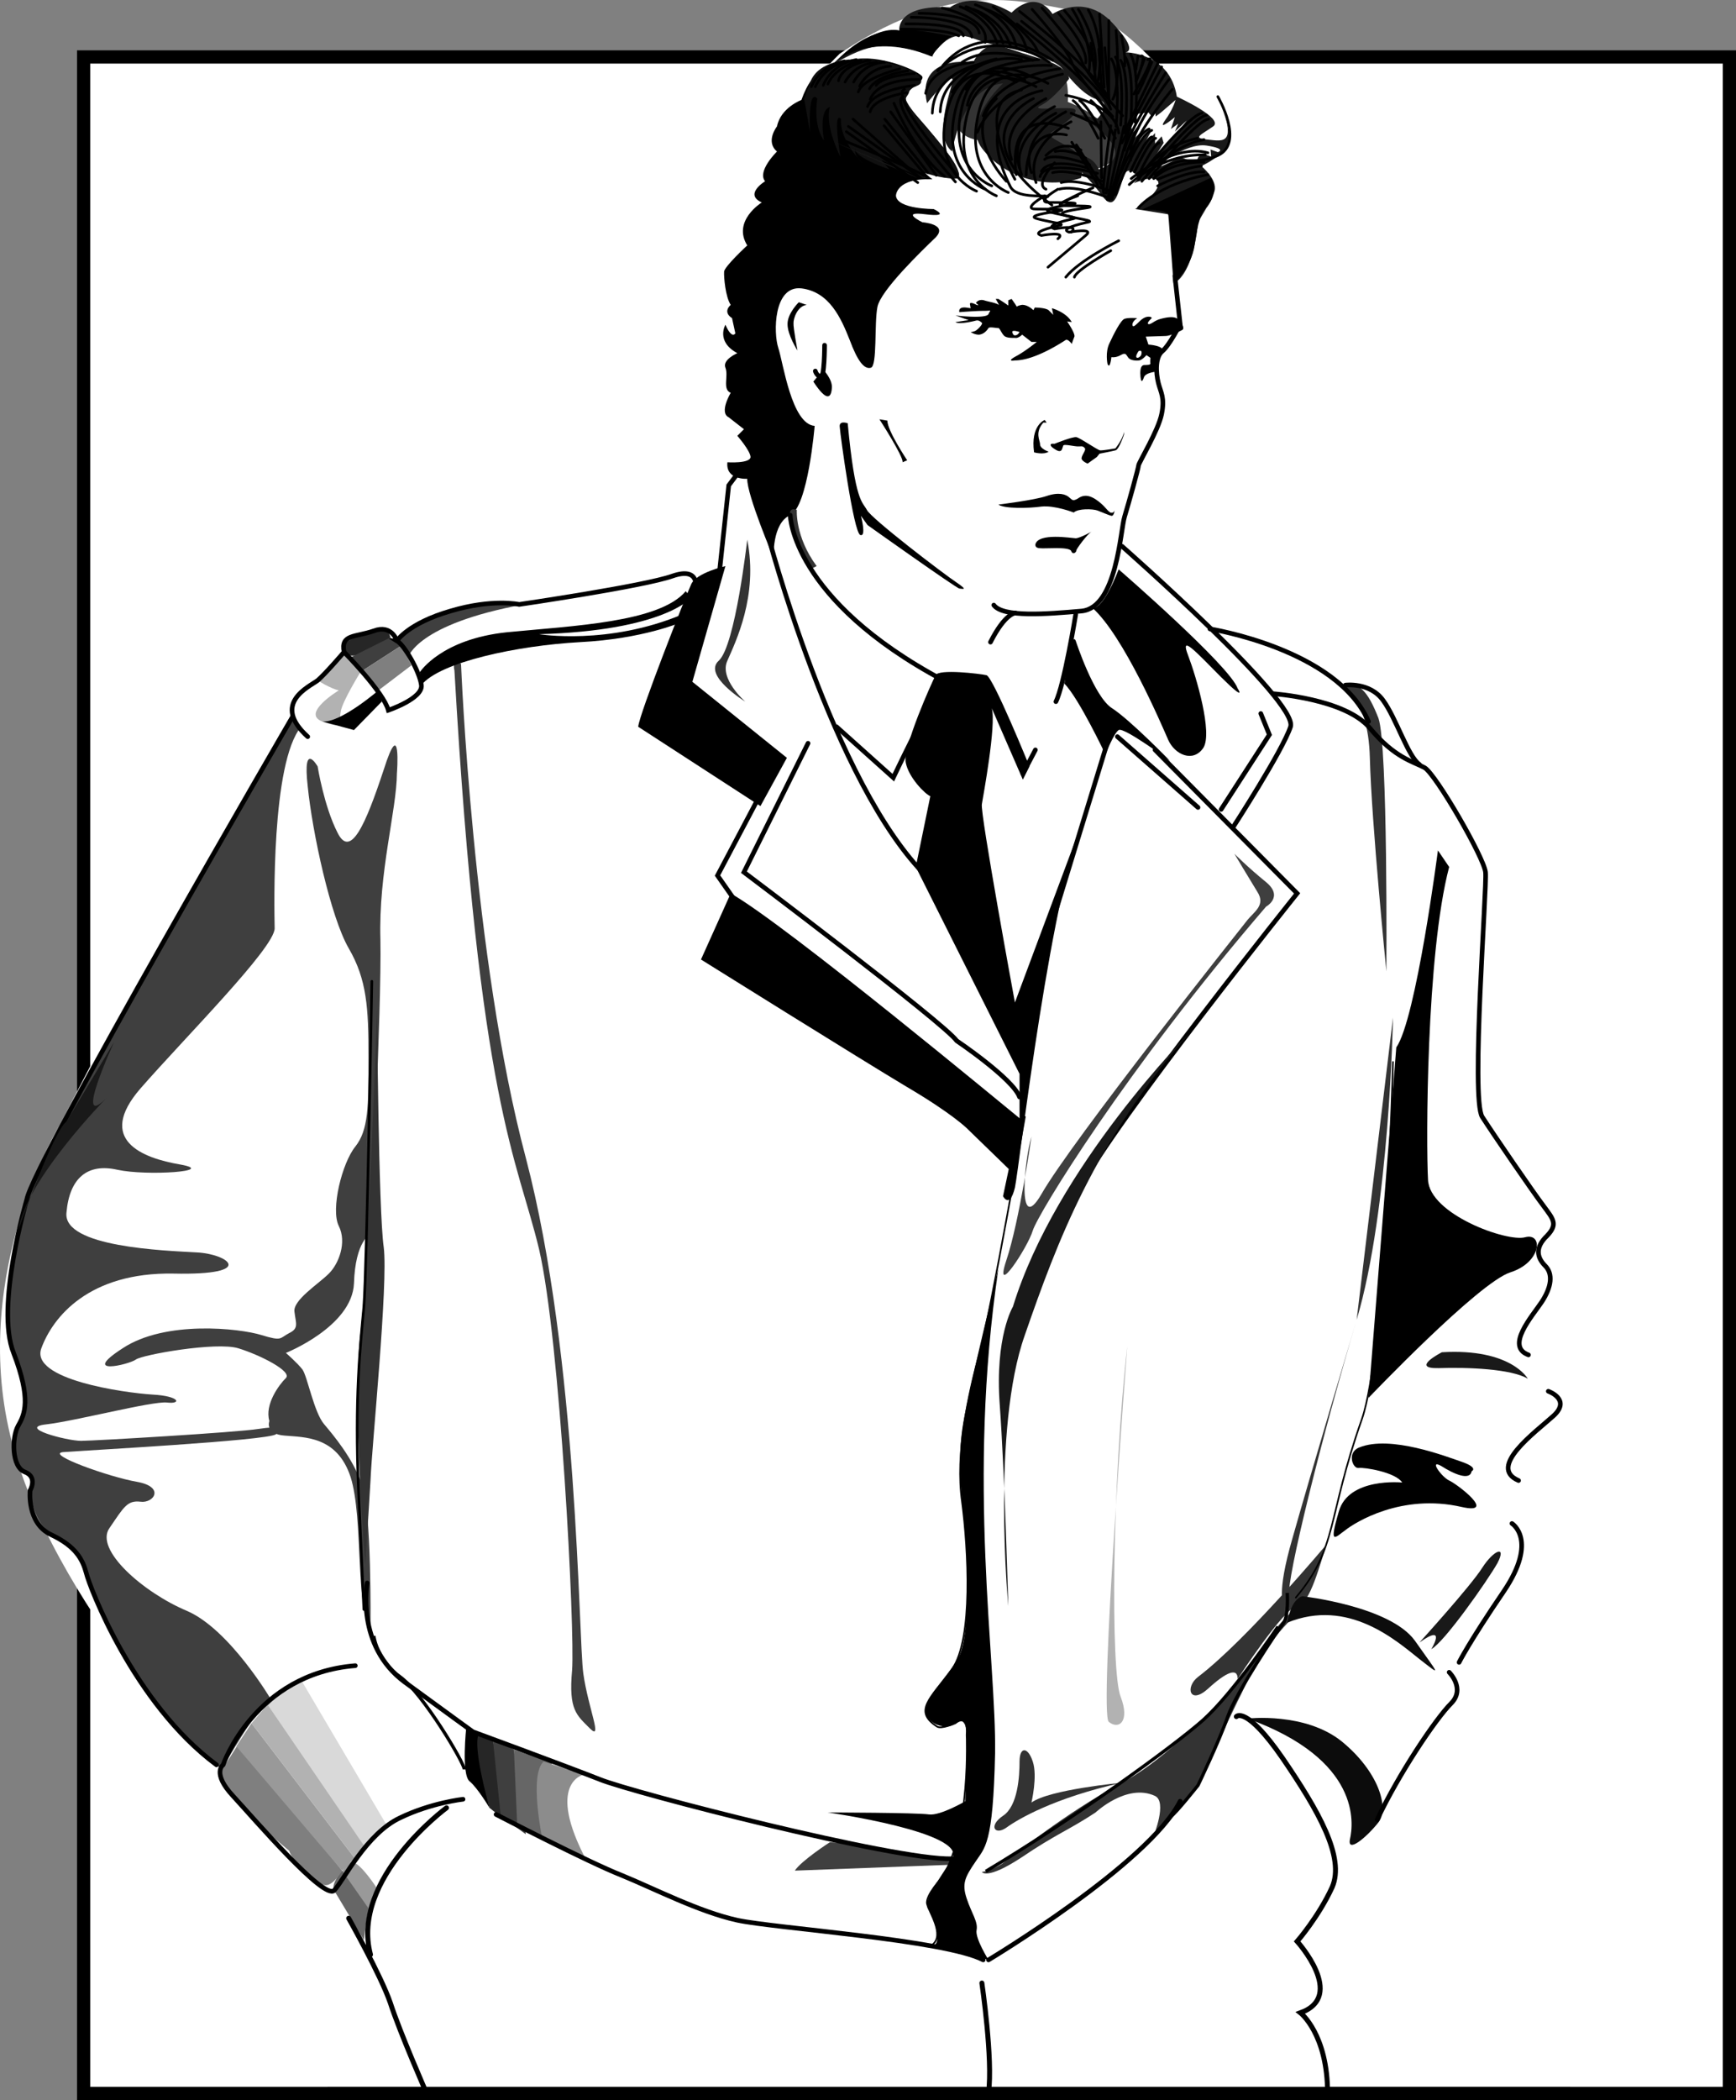 <svg xmlns="http://www.w3.org/2000/svg" width="262.653" height="317.615"><rect width="100%" height="100%" fill="#808080" stroke="none"/><path fill="#fff" d="M261.653 316.615v-308h-249v308h249"/><path fill="none" stroke="#000" stroke-miterlimit="10" stroke-width="2" d="M261.653 316.615v-308h-249v308Zm0 0"/><path fill="#fff" d="M127.056 8.115s-17.551 16.523-17 35.5c.449 19.023 2 29 2 29l-2 .5-1 13s-42.051 2.523-48 10l-4-1s-6.051 1.523-14 13c-8.051 11.523-34 62-34 62s-13.551 22.023-7.5 47c5.949 25.023 32 51.5 32 51.5l14.5 16 8 10 8.5 22h136.3s.149-8.477-5.3-12.5c0 0 5.949-2.977-1-10.5 0 0 7.449-4.977 6-12 0 0 4.449-1.977 9-11 4.449-8.977 8.449-19.477 13.5-24.5 4.949-4.977 9.949-14.977 6-22.5 0 0 12.449-17.477.5-19.5 0 0 6.449-11.477 4.5-14-2.051-2.477-.5-5-.5-5s-11.551-14.977-11-18.5c.449-3.477 10.949-36.977-9.5-52.5 0 0 .949-11.477-12-12 0 0-11.551-8.477-21.5-8.5l-12-13 6-16s2.449-6.477 0-10.5l3.5-4.5s-.551-6.977.5-9.5c.949-2.477 9.949-15.977 4.5-22.5-5.551-6.477-13.051-15.477-19-16-6.051-.477-17.551-5.977-36 6.5"/><path fill="#3f3f3f" d="M125.556 278.615s-4.301 2.773-5.301 4.297l26.5-1s-14.75-3.024-21.2-3.297"/><path d="m110.255 63.115 2.3 1.797-1 1s1.95 2.226 2 3.203c-.05 1.023-3.5.797-3.5.797-.3 2.726 3 2.5 3 2.5-.05 2.476 4 12 4 12s-.3-5.274 2.5-6.5c2.7-1.274 3.7-13.5 3.7-13.5-3.5-.274-4.75-9.524-5.5-11.797-.75-2.227-.75-9.477 3.5-9 4.25.523 6 4.523 7.3 7.797 1.2 3.226 2.2 4.476 3.2 4.203 1-.227.5-6.727 1-9.203.5-2.524 6.75-8.524 8.8-10.5 1.95-2.024-2-2.297-2-2.297s-3.55-1.727.5-1.203c3.95.476 1.2-.797 1.2-.797s-5.5.023-5.7-2c0 0-.05-2.727 5.5-2.5l-1.5-1s2.7.273 4.2.797c0 0 2.5.726.5-2.5-2-3.274-8-8.774-7.2-10 .7-1.274 2.7-2.024 2.5-2.797-.3-.727-5.8-3.227-9.8-2.703-4 .476-6.75 1.226-8.5 6.203 0 0-3.125 1.148-3.7 4 0 0-1.8 2.273 0 3.797 0 0-3.05 2.976-1.8 4.5 0 0-3.25 1.976-.5 3.203 0 0-4.5 2.773-2.2 6.5 0 0-3.55 3.273-3.5 4-.05.773.2 3.773 1 5 0 0-1.3 1.023.2 2l.5 2.297s-.5.976-1.5-1.297c0 0-1.5 2.523 1.8 4.297 0 0-2.3.976-1.8 2.203.5 1.273-.5 3.273.8 3.797 0 0-1.8 2.976-.3 3.703"/><path fill="#101010" d="M122.056 13.912s-.676 1.726.5-1.399c1.219-3.531 6.324-3.5 7.199-3.601.875-.149 8 .851 9.3 2.601 1.2 1.75-1.3 1.25-1.5 2.399-.3 1.101-1.55.601 1.5 4 2.95 3.351 7.7 9.101 5.5 9.101-2.3 0-4.698-.898-4.698-.898l1.199 1h-1l-6.7-2.903 1.2 1.403s-5.176-1.727-5.2-3.102c0 0-.226 1 1.2 2.2 0 0-3.551-3.325-3.301-6.7 0 0-1.305-1.847-.102 5.7 0 0-2.398-4.575-1.597-7.5 0 0-1.676.05-.903 5 0 0-1.648-1.95-1-6.301 0 0-1.398-2.024-1.097 5.101 0 0-.676-4-.903-5.101l.403-1"/><path fill="#191919" d="M126.056 21.412s11.699 4.726 12.699 5.5"/><path fill="#3f3f3f" d="m160.153 10.912-3.398 5.601 2.8 5.5 6 3.602s6.2-1.102 2.2-6c-2.355-2.848-6.2-4.203-6.2-4.203s.325-4.524-1.402-4.5"/><path fill="#333" d="M148.153 21.212s-4.023-.324-3.296-3.699c.773-3.375 6.523-5.625 7.296-5.101.727.476-4 8.8-4 8.8"/><path fill="#999" d="M51.255 284.412s.75-2.774 2-2.797c1.25.023 3.8 4 3.8 4s-1.3 4.773-1.8 4c-.5-.727-4-5.203-4-5.203"/><path fill="#666" d="m50.556 285.912 4.5 7.5s.449-3.774.699-4.797l-4-5.703s-1.75 1.976-1.2 3"/><path fill="#333" d="M120.556 77.115s-.301 4.023 3 8.5l-1 .5s-5.301-10.227-2-9"/><path d="M70.556 261.115s-.801 7.273.5 8.297c1.199.976 3 4 3 4s-2.301-10.524-1.5-11.297l-2-1"/><path fill="#262626" d="m74.056 273.412 2.5 2-2-12.5-2-.797s-1.426.523 1.5 11.297"/><path fill="#3f3f3f" d="m74.556 262.912 3.199 1.703 1.8 12.797-3.8-2.797-1.2-11.703"/><path fill="#666" d="m77.755 264.615 5.8 2s-2.8 5.523.2 12.297l-5.5-2.797-.5-11.5"/><path fill="#8c8c8c" d="m82.255 266.412 6 2s-5.75 1.226.5 13l-6.7-3.297s-2.05-9.727.2-11.703"/><path fill="#191919" d="M125.755 9.912s6.25-6.274 10.3-5.297c0 0-.55-3.977 7.7-3.5 0 0 3.25-2.727 9.3.797 0 0 3.45-3.774 6.2.203 0 0 4.75-3.227 9 1.297 4.25 4.476 2 4.5 2 4.5s6.75-.024 7.8 6.703c0 0 7.2 3.273 5.5 4.5-1.8 1.273-3.3 1.773-.8 2 2.5.273 4.5.773 1.5-6.5 0 0 2.75 6.023 1.3 7.797-1.55 1.726-3.8 2.703-3.8 2.703s2.5 2.023 2 3.797c-.5 1.726-1.2 2.5-1.2 2.5l-1.3 2.203s-.5 7.523-3.7 9.297l-.8-10.5-5-.797s3.75-2.477 3.5-4c-.25-1.477-3.7.097-3.7.097l.7-.8s-1.5-2.274-2.2-.297c-.8 2.023-1.3 5.773-3.3 3-2-2.727-4.25-4.727-5.5-5.703 0 0 3.5-1.524 5 1.703 0 0 4-1.227 1.8-4.203-2.3-3.024-6-4.297-6-4.297l4 .797s2.2-2.274.2-2.797c-2-.477-4-2.727-5.5-4.703-1.5-2.024-9.25-3.274-11.7-4-2.55-.774-4.3-2.024-6.8.5-2.5 2.476.5 1.726-3.7.703-4.3-.977-6.55-1.477-12.8 2.297"/><path fill="#191919" d="M150.556 6.615s-2.301.523-3.301 2.797c0 0-8.75-1.274-7 6.203 0 0 4.5-5.727 3.8-3-.8 2.773-2.55 8.273 0 10.297 0 0 1.45-9.774 7.7-10.297 0 0-6.25 5.773-3.2 9.797 2.95 3.976 9.2 6.476 15 4.5 0 0 .95-2.774-1.3-4.297-2.25-1.477-4.25-1.977-3-2.703 1.25-.774 4.75-3.274 3-3.5-1.75-.274-6.75.476-4.7-.5 1.95-1.024 4.2-4 4.2-4s0-1.774-4.2-3c-4.3-1.274-7-2.297-7-2.297"/><path fill="none" stroke="#000" stroke-linecap="round" stroke-miterlimit="10" stroke-width=".4" d="M153.755 12.412s-8.25-5.024-10.5 4.5c-2.25 9.476 4.5 12 4.5 12"/><path fill="none" stroke="#000" stroke-linecap="round" stroke-miterlimit="10" stroke-width=".4" d="M155.056 12.115s-8.301-4.977-10.5 4.5c-2.301 9.523 4.5 12 4.5 12"/><path fill="none" stroke="#000" stroke-linecap="round" stroke-miterlimit="10" stroke-width=".4" d="M156.056 11.615s-8.301-4.977-10.5 4.5c-2.301 9.523 4.5 12 4.5 12"/><path fill="none" stroke="#000" stroke-linecap="round" stroke-miterlimit="10" stroke-width=".4" d="M156.755 13.115s-8.25-4.977-10.5 4.5c-2.25 9.523 4.5 12 4.5 12"/><path fill="none" stroke="#000" stroke-linecap="round" stroke-miterlimit="10" stroke-width=".4" d="M158.556 12.615s-8.301-4.977-10.5 4.5c-2.301 9.523 4.5 12 4.5 12m-1.801-20.203s-8.25 1.476-8.5 8"/><path fill="none" stroke="#000" stroke-linecap="round" stroke-miterlimit="10" stroke-width=".4" d="M141.056 17.115c.199-6.477 7.699-7.5 7.699-7.5"/><path fill="none" stroke="#000" stroke-linecap="round" stroke-miterlimit="10" stroke-width=".4" d="M147.255 9.412s-6.5.476-7.2 4.703m21.2.297s7.5 1.226 8 5.703m-7.199-3 4.5 2m-6.301 9.5c2.5-.727 7.5 1.297 7.5 1.297m.301-1s-5.051-2.024-7.5-1.297m6.199-.203s-5-2.024-7.5-1.297m3.801 3.5s-4.301 1.523-2 1.5c2.199.023 4.949.023 3.5.297-1.551.226-5.301.726-3.301 1.203 2 .523 4.5.773 3.3 1-1.3.273-4.3 1.023-2.8 1.5 0 0 4-.727 2.5.5-1.5 1.273-5.7 4.797-5.7 4.797"/><path fill="none" stroke="#000" stroke-linecap="round" stroke-miterlimit="10" stroke-width=".4" d="M160.056 28.615s-3.551 2.023-1.301 2c2.25.023 5 .023 3.5.297-1.5.226-5.25.726-3.2 1.203 1.95.523 4.45.773 3.2 1-1.25.273-4.25 1.023-2.7 1.5 0 0 3.95-.727 2.5.5"/><path fill="none" stroke="#000" stroke-linecap="round" stroke-miterlimit="10" stroke-width=".4" d="M158.056 29.615s-3.551 2.023-1.301 2c2.25.023 5 .023 3.5.297-1.5.226-5.25.726-3.2 1.203 1.95.523 4.45.773 3.2 1-1.25.273-4.25 1.023-2.7 1.5 0 0 3.95-.727 2.5.5m-7.8-8.703s-7-7.274-1.5-12.5"/><path fill="none" stroke="#000" stroke-linecap="round" stroke-miterlimit="10" stroke-width=".4" d="M153.556 27.115s-6.801-11.977 1-13.5"/><path fill="none" stroke="#000" stroke-linecap="round" stroke-miterlimit="10" stroke-width=".4" d="M158.255 14.912s-7.25 3.476-5.2 9.203"/><path fill="none" stroke="#000" stroke-linecap="round" stroke-miterlimit="10" stroke-width=".4" d="M159.556 16.115s-7.301 3.523-5.301 9.297"/><path fill="none" stroke="#000" stroke-linecap="round" stroke-miterlimit="10" stroke-width=".4" d="M161.255 16.912s-7.25 3.476-5.2 9.203"/><path fill="none" stroke="#000" stroke-linecap="round" stroke-miterlimit="10" stroke-width=".4" d="M159.755 17.115s-7.25 3.523-5.2 9.297m7.501-8s-7.301 3.476-5.301 9.203m2.801-3s-3.051 3.273-1.301 4"/><path fill="#fff" d="m172.056 17.212-.903 2 .204.801.796-.601-.5 1.5 1.403-1.399-.903 2.399 2.102-2.2-1.5 2.7 2-2.297v1.597l1-1.097.3 1-1.3 2.097 3.5-3.8 1.3-1.7-1.8 1.7.5-1.2-1.102.801.602-1.8s-2.75 2.3-1.5.5c1.25-1.7 1.602-3.098 1.602-3.098l-2.204 1.898-.796.602-.102-.903-.5.903-.5-.602-1.7.2m2.501 8.402s4.699-4.102 8-3.602c3.199.5 1.699 1 1.699 1l-1.102-.398.102 1.097s-1.75-.949-2.102.403c-.398 1.398-1.523-.852-3.296 0-1.727.898-3.301 1.5-3.301 1.5"/><path fill="none" stroke="#000" stroke-linecap="round" stroke-miterlimit="10" stroke-width=".4" d="M159.255 9.115s-10-6.977-16.602.797"/><path fill="none" stroke="#000" stroke-linecap="round" stroke-miterlimit="10" stroke-width=".4" d="M158.755 9.412s-8.875-6.399-16.898 1.3"/><path fill="none" stroke="#000" stroke-linecap="round" stroke-miterlimit="10" stroke-width=".4" d="M156.255 9.115s-6.375-2.602-10.7.297"/><path fill="none" stroke="#000" stroke-linecap="round" stroke-miterlimit="10" stroke-width=".4" d="M154.556 9.013s-6.176-1.625-10.5 4.899"/><path fill="none" stroke="#000" stroke-linecap="round" stroke-miterlimit="10" stroke-width=".4" d="M157.153 9.013s-9.148.375-11 4.5"/><path fill="none" stroke="#000" stroke-linecap="round" stroke-miterlimit="10" stroke-width=".4" d="M159.056 9.912s-11.301-.774-12.7 6"/><path fill="none" stroke="#000" stroke-linecap="round" stroke-miterlimit="10" stroke-width=".4" d="M160.357 10.412s-9.227.851-11.602 7.101"/><path fill="none" stroke="#000" stroke-linecap="round" stroke-miterlimit="10" stroke-width=".4" d="M160.755 11.212s-10.125 2.051-12.898 8.801m16.699 5.399s-5.676-1.774-7 .5"/><path fill="none" stroke="#000" stroke-linecap="round" stroke-miterlimit="10" stroke-width=".4" d="M166.056 26.212s-8.051-2.199-8.7.5m7.501-1.8s-5.477-2.024-6.801-.797m6.199-.203s-2.5-1.524-4.602-1"/><path fill="none" stroke="#000" stroke-linecap="round" stroke-miterlimit="10" stroke-width=".4" d="M163.556 22.712s-2.676-1.824-5.301.801"/><path fill="none" stroke="#000" stroke-linecap="round" stroke-miterlimit="10" stroke-width=".4" d="M161.357 20.412s-5.977-1.649-6.102 6.101"/><path fill="none" stroke="#000" stroke-linecap="round" stroke-miterlimit="10" stroke-width=".4" d="M161.653 19.412s-9.398-4.149-7.898 7"/><path d="M147.556 48.513s-2.426.625-3 .2l2-.301-2-.7s4.574.551 5-.199c.324-.75.574-.5-.7-.5-1.226 0-3.703.2-3.703.2s-.273-.825 1-.7l.704.102-.102-.602s-.125-.437.8 0c.95.438.098-.199.098-.199s.352-.613 1.204-.402c.898.289 1.523.289 2.296.703l-.5-.903h.403s1.074.676 1.5 1v-.8l.5-.2s.574.801.8 1.2c-.039-.149.7-.297.7-.297s.762-.164 1.8.797l.2-.399s1.574 0 2.097.399l.704.703-.204-1s2.164.586 3 2.097l-.699-.097s1.238 1.773 1.102 2.297a21.799 21.799 0 0 0-.403 1.101s-.523-.75-.898-.601c-.375.226-4.625 3.101-7.7 3.101 0 0-1.425.25.098-.601 1.477-.774 3.204-2.2 3.204-2.2h-.801l-1.403-1.097s-.46.46-.898.5c-.438-.04-1.5.086-1.898-.403-.352-.386-.602-1.074-.801-1.097-.301.023-1.301-.227-1.5 0-.176.273-.614.898-1.403 1-.71.023-1.296-.403-1.296-.403s.585-.011.898-.3c.312-.211 1-.961.8-1.098-.175-.113-.425-.488-1-.3"/><path fill="#fff" d="M153.153 50.212s.102.614.5.5c.352-.011.602-.5.602-.5s-1.125-.386-1.102 0"/><path d="M167.556 55.013s-.364-1.75.3-3.101c.586-1.274 1.711-3.524 2.297-3.7.54-.199 1.903-.097 1.903-.097s-.551.336-.7.797c-.101.414.086.601.5.203.461-.352.899-1.04 1.7-1.203.699-.086.699.203.699.203s-.875.773-.5.898.875-.562 1.898-.8c.977-.262 1.977-.387 2.5 0 .602.363 1.164 1.488.704 1.699-.54.289-1.915.914-2.5.902-.54.012-3 .098-3 .098l.398 1.203s2.437.148 2.102 1c-.29.773-1.102 2.586-.903 3.097 0 0-1.699.114-1.898.903-.301.836-.426.523-.5-.102-.051-.625-.114-1.687.5-1.8.511-.012.949-.012 1-.2-.051-.187 0-.898 0-.898l-.602-.403s-.637.739-1.097.801c-.54.063-1.415 0-1.704-.5-.336-.5-.336-.5-.597-.5-.364 0-.864.625-1.903.5 0 0-.21 2-.597 1"/><path fill="#fff" d="M172.255 53.115s-.625.898-.2 1c.325.023.598-.403.598-.403s.29-.949-.398-.597"/><path d="M158.056 63.513s-2.176.813-1.602 4.899c0 0 1.426.414 2.2-.098 0 0-1.274-.426-1.297-1.102.023-.574-.852-1.761.5-3.3h.5l-.301-.399m1.097 4.102s-.648-.602.403-.5c0 0 2.699-1.102 3.3-1 .649.148 3.086 1.898 3.598 2 .488.023 2.301-.3 2.301-.3s1.125-1.364 1.3-2.5v.397s-.738 2.301-1.3 2.403c-.563.148-2.398.5-2.398.5l-.403.5-1.398 1s-1.051-.414-.903-.903c.102-.511.664-1.136.5-1.398-.21-.238-.273-.363-.898-.3-.625.062-2.313-.438-2.398-.102-.165.414-.165.914-.704.8-.46-.136-1-.597-1-.597m-8.097 8.699s5.511-.676 7.3-1.3c1.836-.626 2.899-.25 3.399.198.5.426.562.614 1.3.2.637-.461 1.45-.711 2.7.101 1.25.813 1.75 1.688 2.102 1.899.273.289.773.101.796-.297 0 0-.085.96-.5.898-.336-.062-1.46-.562-2.097-.8-.739-.262-2.926-.325-3.602.3 0 0-2.887-1.125-4.898-.898-1.989.273-5.614.336-6.5-.3m14.097 4.097s-1.773.976-2.398 1c-.625-.024-5.613-.875-6.102.902-.023.262.04.574.704.598.71.101 4.335-.274 4.699.402.261.7.824.2.8-.102.024-.199 1.586-2.386 2.297-2.8m-36.898-16.399s-1.375-.5-1.2.602c.075 1.148 2.075 15.898 3.098 16.297.977.351.102-2.899.102-2.899l1 1.399s13.5 9.601 13.898 9.601c.352 0 1.477.375-.398-.898-1.875-1.227-13-9.727-13.602-11-.648-1.227-1.773-1.102-2.898-13.102"/><path fill="none" stroke="#000" stroke-linecap="round" stroke-miterlimit="10" stroke-width=".7" d="m177.755 41.712.8 7.301s-1.55 3.125-2.698 4.102c-1.102.898-.977 3.273-.602 4.797.375 1.476 1 2.226.5 4.703-.5 2.523-3.5 7.398-3.5 7.797 0 .351-1.5 5.726-2.102 7.703-.648 2.023-1.148 13.773-6.5 14.297-5.398.476-11.898.976-13.296-.899"/><path fill="none" stroke="#000" stroke-linecap="round" stroke-miterlimit="10" stroke-width=".7" d="M153.653 92.712s-1.523-.074-3.796 4.403"/><path d="M109.755 85.615s-4.5 1.023-5.2 2.797c-.8 1.726-7.8 19.476-8 21.5l18.5 12 4-7.297-14.3-11.5 5-17.5m.801 49.5-4.5 10s24.449 15.273 31.199 19.297c6.75 3.976 9 6.203 9 6.203l7 6.797s2.25-7.274 1-8.297c-1.25-.977-35.25-29.227-43.7-34"/><path d="m164.755 121.615-11.2 30s-5.3-28.727-5-30c.2-1.227 2.2-11.977 1.5-14.5l4.7 10.797 1-2s-5.5-13.524-6.5-13.797c-1-.227-7.25-.977-7.7 0-.55 1.023-5.05 11.023-4.5 13.297.45 2.226 2.95 4.726 3.7 5l-2.2 10.703 15.7 31.297v6.703l-2.5 11.797s1 1.976 1.8-1.297c.7-3.227 5.45-45.977 11.2-58m4.5-35.5s16.75 14.523 18 18c0 0 1.5 2.273-2.5-1.703-4-4.024-6.25-6.524-5-3.297 1.25 3.273 3.75 11.773 2.3 14-1.55 2.273-4.3 1.023-5.3-1.203-1-2.274-6.75-15.774-11.5-20 0 0 1.375.851 4-5.797m-6.5 10.797s2.75 8.476 5.5 10.203c2.75 1.773 8.8 8 8.8 8s-7.05-5.227-7.8-4.703c-.75.476-2 3.703-2 3.703s-4-8.477-6.2-10.703c0 0 .95-8.274 1.7-6.5"/><path fill="none" stroke="#000" stroke-linecap="round" stroke-miterlimit="10" stroke-width=".7" d="M116.056 80.412s9.949 38.226 24.199 52.203"/><path fill="none" stroke="#000" stroke-linecap="round" stroke-miterlimit="10" stroke-width=".7" d="m126.556 109.912 8.597 7.703s4.727-9.977 7.602-14.703c-23-12.274-23.2-25-23.2-25m-7.8-6.5-1.5 2-1.5 14m6.301 32.703-6.5 12.297 3.5 5"/><path fill="none" stroke="#000" stroke-linecap="round" stroke-miterlimit="10" stroke-width=".7" d="m122.255 112.412-9.7 19.5s30.2 22.726 32.2 25.5c0 0 8.5 5.726 9.5 8.5m20.5-52.5 21.5 21.703s-27.5 34.273-33 44.797m6.5-97.297s26.75 23.523 25.5 27.297c-1.25 3.726-8.7 15.203-8.7 15.203"/><path fill="none" stroke="#000" stroke-linecap="round" stroke-miterlimit="10" stroke-width=".7" d="m190.755 107.912 1.3 3.203-7.3 11.297"/><path d="m219.255 131.115-1.7-2.5s-3.3 25.523-6.3 29.797l-4.2 53s16.7-17.524 21.5-19c4.7-1.524 4.95-6.024 2.2-5.297-2.75.773-14.5-3.477-14.7-8.703-.3-5.274-.3-34.024 3.2-47.297"/><path fill="#191919" d="M218.153 204.513s-4.898 2.5-.5 2.399c4.352-.149 10.977.101 13.5 1.601 0 0-2.523-4.625-13-4"/><path d="M222.653 222.513s1.102-.5-1.398-1.398c-2.5-.852-10.89-4.121-15.602-2.203-1.898.726-1.023 3.226-.097 3.101.824-.125 5.574.625 6.597 2.2 0 0-8.148-.825-9.597 4.402-1.551 5.273-.551 3.898 1 2.797 1.449-1.149 8.488-5.59 17.597-3.5 5.477 1.226-.773-3.524-1.898-4-1.125-.524-3.125-3.274-1.2-2.2 1.825 1.176 4.325 2.301 4.598.801"/><path fill="#3f3f3f" d="M156.056 171.912s-1.801 12.726-3.801 18.703c-2 6.023 3.25-1.977 4-4.5.75-2.477 14-24.227 35.3-49 0 0 2.7-1.477 0-3.703-2.8-2.274-4.8-4.297-4.8-4.297s2.25 3.773 3.5 5.797c1.25 1.976-.5 2.976-1.5 4.203-1 1.273-26.5 33.273-31.2 41.5-3.738 6.426-2.55-5.227-1.5-8.703"/><path fill="#191919" d="M180.056 156.115s-20.301 20.273-26.801 41.5c0 0-2.75 4.523-2 14.797.75 10.226 1.3 30.5 1.3 30.5s-2.55-26.774 2.5-41c4.95-14.274 10.45-29.024 25-45.797"/><path d="M151.056 191.912s-4.301 17.476-5.301 23.203c-1 5.773-.25 11.023.3 16.297.45 5.226.7 15.976-1 19.203-1.8 3.273-6.05 7.273-4.8 9 1.25 1.773 3.5 1.773 4.3 1 .7-.727 1.7-.477 1.7 1.797 0 2.226-.2 10-.2 10s-3.8 2.226-5.5 2c-1.8-.274-15.3-.297-15.3-.297s21.25 3.023 18.8 7c-2.55 4.023-4.55 6.523-3.5 7.797.95 1.226 1.825 4.976.802 5.203l8.199 2.297s-2.051-3.274-1.801-4.5c.25-1.274-.75-2.524-1.5-4.797-.75-2.227-.25-3.227 1.3-5.5 1.45-2.227 2.7-2.477 3-16.5.2-13.977-4.3-40.977.5-73.203"/><path fill="#3f3f3f" d="M60.056 116.912s.699-9.024-2-.5c-2.801 8.476-5.051 13.476-7 9.5-2.051-4.024-3-10-3-10s-2.301-4.024-1.5 3c.699 6.976 3.449 19.726 6.199 24.5 2.75 4.726 3 8.976 3 16.5 0 7.476 0 10.976-2 13.5-2 2.476-3.75 9.476-2.5 12 1.25 2.476 0 5.726-1.5 7.203-1.5 1.523-5.5 4.023-5.2 5.797.2 1.726.7 2.476-.8 3.203-1.5.773-1 1.273-4.2.297-3.3-1.024-14.55-2.274-21 2-6.55 4.226.95 2.476 2 1.703.95-.727 12.2-2.727 15.5-1.703 3.2.976 8.2 3.476 7.2 4.5-1 .976-3.25 3.976-2.5 6.5 0 0-.75 1.976 2.3 2.203 2.95.273 7.95.023 10 6.297 1.95 6.226.7 20.226 3 22.5 0 0 .2-17.524-1.3-21.5-1.5-4.024-4.25-7.274-5.7-9-1.55-1.774-2.55-7.274-3.3-8.297-.75-.977-2.5-2.5-2.5-2.5s10-3.977 10.3-10.5c.2-6.477 2.5-7.5 2.5-7.5s1.7-34.227 1.5-44.5c-.3-10.227 2.45-19.477 2.5-25.203"/><path fill="#333" d="M57.056 152.412s.199 30.726 1 36.203c.699 5.523-1.801 30.023-2 35.297-.301 5.226-.801 12.703-.801 12.703s-2-24.977-.7-35.203c1.2-10.274 2.5-49 2.5-49"/><path fill="#3f3f3f" d="M44.255 108.412s-37.098 64.785-40.2 73c-1.3 3.226-4.3 19.726-1.8 24.5 2.5 4.726 1.75 8.726.5 9.703-1.25 1.023-1.25 6.273 1 7 2.25.773.5 1.773.8 2.797.2.976.45 5.476 4.5 7.5 3.95 1.976 3.7 4.476 4.5 6.203.7 1.773 4.45 15.023 20 28.5 0 0 5.7-10.227 7.5-10.5 0 0-6.3-10.727-12.8-13.5-6.5-2.727-14-9.227-11.7-12.5 2.2-3.227 2.7-4.227 4.7-4 2 .273 3.75-2.227-.5-3-4.25-.727-14-4.227-11.2-4.5 2.7-.227 30.95-1.727 32.2-2.703 1.25-1.024.5-1.274-2.7-.797-3.3.523-24.55 1.773-26.8 1.797-2.25-.024-9.75-2.024-5.2-2.5 4.45-.524 15.95-3.524 18.2-3.297 2.25.273 2-.977-2.2-1.203-4.3-.274-18.55-2.274-16.8-7 1.75-4.774 7.25-11.524 20-11.297 12.75.273 8.25-2.977 3.5-3.203-4.75-.274-20.25-.774-19.7-6 .45-5.274 3.2-7.524 7.7-6.5 4.5.976 15.25.226 9.5-.797-5.75-.977-12.75-3.727-6-11.5 6.75-7.727 20.25-21.227 20.3-24.203-.05-3.024-.55-25.024 4-30.5l-1.3-1.5"/><path fill="#7f7f7f" d="m36.255 263.412 15.5 19.5s-1.25 2.226-2.5 2.203c-1.25.023-5.25-3.977-5.5-5.203 0 0-12-9.774-10.2-12.297 1.7-2.477 2.7-4.203 2.7-4.203"/><path fill="#999" d="m38.056 260.615 15.597 20.398-1.898 1.899-16-18.797 2.3-3.5"/><path fill="#b2b2b2" d="m41.056 257.115 14.5 21.5-1.903 2.398-15.597-20.398 3-3.5"/><path fill="#d9d9d9" d="m45.755 254.412 12.8 21.703-3.5 3-14.5-21.203s3.2-3.524 5.2-3.5"/><path fill="#3f3f3f" d="M69.755 100.412s1.75 44.476 9.8 74.703c7.95 30.273 7.95 72.773 8.7 78 .75 5.273 3 10.273 1 8.297-2-2.024-3.25-2.774-2.7-8.797.45-5.977-1.8-49.977-5-63.703-3.3-13.774-9.05-21.774-12.8-87.5 0 0-.5-2.024 1-1"/><path d="M63.556 101.615s3.199-4.977 13.199-6c10-.977 23-1.477 27-6.203l.8 1s-4.05 4.976-23 5.5c0 0 10.45 1.726 21.7-3l-.2 1.203s-5.8 2.523-15.3 3c-9.5.523-21.25 3.023-24 6.5l-.2-2"/><path fill="#3f3f3f" d="m60.056 96.912 1.699 2.5s1.25-5.024 17.5-8c0 0-11-1.774-19.2 5.5"/><path fill="#262626" d="M57.755 95.115s-7.25 1.523-5.7 3.5c1.45 2.023 7-2.203 7-2.203s-.05-1.024-1.3-1.297"/><path fill="#3f3f3f" d="m59.056 96.412-6 3 1.5 2.203 6.199-4-1.7-1.203"/><path fill="#7f7f7f" d="m60.755 97.615-6.2 4 2.7 2.797 5-3.797-1.5-3"/><path fill="#b2b2b2" d="m52.056 98.615-4 4.297s1.949 1.226 3.199 1.5c0 0-5.75 3.476-2.5 4.703 3.25 1.273 2.5.023 2.8-1.5.2-1.477 3-6 3-6l-2.5-3"/><path fill="none" stroke="#000" stroke-linecap="round" stroke-miterlimit="10" stroke-width=".7" d="M105.255 89.115s.75-3.477-3.5-2c-4.25 1.523-23.2 4.297-23.2 4.297s-4.05-.899-10.402 1c-6.398 1.851-8.097 4.5-8.097 4.5"/><path fill="none" stroke="#000" stroke-linecap="round" stroke-miterlimit="10" stroke-width=".7" d="M60.056 96.912s-.801-2.524-3.5-1.5c-2.801.976-5.051.476-4.5 3.203 0 0 5.949 6.023 6.699 8.797 0 0 5.25-1.774 5-3.797-.25-1.977-2.5-5.977-3.7-6.703zm0 0"/><path fill="none" stroke="#000" stroke-linecap="round" stroke-miterlimit="10" stroke-width=".7" d="M52.056 98.615s-2.801 3.273-4 4.297c-1.301.976-7.051 3.476-1.5 8.5"/><path d="M57.255 104.412s-5.75 4.976-8.5 4.703l4.8 1.297 4.2-4.297-.5-1.703"/><path fill="none" stroke="#000" stroke-linecap="round" stroke-miterlimit="10" stroke-width=".7" d="M44.255 108.412s-39.25 67.476-40.2 73c0 0-4.8 16.226-2 23.203 2.7 7.023 1.7 9.273.7 11-1 1.773-1 6.273 1 7 2 .773.8 2.797.8 2.797s-.55 4.976 3.2 6.703c3.75 1.773 4.75 3.773 5.3 5.797.45 1.976 7.2 19.726 19.7 29"/><path fill="#191919" d="m10.056 169.615 7.199-12s-6.25 13.523-1.2 8.5c0 0-12.3 12.523-13.3 20 0 0 5.25-14.977 7.3-16.5"/><path fill="none" stroke="#000" stroke-linecap="round" stroke-miterlimit="10" stroke-width=".7" d="M53.755 251.912c-15.25 1.226-20 15-20 15s-1.75 1.226 1.5 4.703c3.25 3.523 13.75 15.773 15.3 14.297 1.45-1.524 4.9-8.63 10-11 4.7-2.274 9.5-2.797 9.5-2.797m5.001 2.297s13.949 7.226 19 9.203c4.949 2.023 11.699 5.523 17.5 6.797 5.699 1.226 31.449 2.976 37.199 6m-4.699-15.297c-8.551.273-48.301-9.977-53.301-12-5-1.977-19.2-7.203-19.2-7.203s-2.8-2.024-10.3-7.5c-7.5-5.524-5.7-15-5.7-15"/><path fill="#333" d="M113.056 81.615s-1.801 16.023-4.301 18.297c-2.5 2.226 4 6.203 4 6.203s-4-3.477-2.7-6.203c1.2-2.774 4.7-9.774 3-18.297"/><path fill="none" stroke="#000" stroke-linecap="round" stroke-miterlimit="10" stroke-width=".7" d="M162.755 92.912s-1.75 10.726-3 13.203m8 5.5s-8.75 28.523-9.2 30m10.501-30.203 12.199 10.703"/><path fill="#333" d="M202.755 103.912s4.25.976 4.5 10.703c.25 9.773 2.5 32.297 2.5 32.297s.25-34.274-1.2-38.297c-1.55-3.977-3.05-5.977-5.8-4.703m8 50s-.5 28.976-5.5 45.703c-5 16.773-10.75 39.523-10.2 41.797l-.8 1.203s-1.25-1.227 1.3-10c2.45-8.727 9.7-33 9.7-33m-30.5 72c1.863.902-.2 6-.2 6s6.45-6.727 7-8c.45-1.227 7.2-15.977 9.2-19 2-2.977 6-8.227 8.3-7.5 0 0-2.05-4.227-10.5 9.797 0 0-10.3 12.226-18.8 16.703-8.5 4.523-16.75 11.273-18.2 12.297-1.55.976-3 1.203-3 1.203s.7 1.273 6-2.203c5.2-3.524 7.134-4.121 11.2-6.797 0 0 4.75-4.477 9-2.5"/><path fill="#333" d="M200.755 233.513s-12.125 14.5-19.5 20.102c-1.988 1.539-1.25 4.273 1.5 1.797 2.75-2.524 4.5-3.274 4.5-1.5 0 0 7-10.774 9-11 2-.274 3.5-6.649 4.5-9.399m-31 36.102s-11 1.023-13.7 3c0 0 .95-3.977.2-6.203-.75-2.274-2-2.274-2 0 0 2.226-.25 6.726-2.5 8.203-2.25 1.523-1.25 3.023.5 1.797 1.75-1.274 7.25-4.524 17.5-6.797"/><path fill="#0c0c0c" d="M188.755 259.912s8.75-1.024 14.3 3.5c5.45 4.476 7.2 9.976 5.5 12.203-1.8 2.273-4.8 4.773-4.3 2.5.5-2.227 1.75-11.977-15.5-18.203m8.301-18.5s13.199 1.476 17 6.703c3.699 5.273 4.199 5.523.699 2.797-3.5-2.774-10.75-9.274-20-5.5 0 0 .5-3.524 2.3-4"/><path fill="#191919" d="M214.755 248.412s7.75-8.524 9.5-11.297c1.75-2.727 3.75-3.477 2.3-.703-1.55 2.726-8.05 11.976-10 13 0 0 2.45-4.024-1.8-1"/><path fill="none" stroke="#000" stroke-linecap="round" stroke-miterlimit="10" stroke-width=".7" d="M234.255 210.412s3.5 1.226.8 3.703c-2.8 2.523-10.05 7.773-5.3 9.797m-1 6.5s4 2.476-1.2 10.203c-5.3 7.773-6.8 10.797-6.8 10.797m-1.5 1.5s2.5 2.476.3 4.703c-2.3 2.273-7.925 10.648-11.198 17.597m-15.801-170.3s10.949.726 14.699 5.203c3.75 4.523 6.5 5.023 8.3 6 1.7 1.023 8.95 13.523 9.2 15.797.25 2.226-2.25 34.226-.5 37 1.75 2.726 7.75 11.476 9.3 13.5 1.45 1.976 2.2 2.726.5 4.5-1.8 1.726-1.55 3.226-.3 4.5 1.25 1.226 1 3.226-.5 5.5-1.5 2.226-5.5 6.726-2 8"/><path fill="none" stroke="#000" stroke-linecap="round" stroke-miterlimit="10" stroke-width=".7" d="M183.056 95.115s19.199 3.023 24 14"/><path fill="none" stroke="#000" stroke-linecap="round" stroke-miterlimit="10" stroke-width=".7" d="M203.556 103.615s3.699-.477 5.699 2.297c2 2.726 3.75 8.476 5.5 9.703"/><path fill="#b2b2b2" d="M170.556 203.615s-4.301 55.523-2.801 56.797c1.5 1.226 3.25-.024 1.8-3.797-1.55-3.727-1.3-32.727 1-53"/><path fill="none" stroke="#000" stroke-linecap="round" stroke-miterlimit="10" stroke-width=".7" d="M149.556 296.412s24.199-14.524 29-24"/><path d="m122.056 46.115-1.2-.403s-1.726 1.676-1.703 3.301c-.023 1.625 1.5 4 1.5 4s-.648-3.5-.597-4.101c-.051-.649.574-2.649 2-2.797"/><path fill="none" stroke="#000" stroke-linecap="round" stroke-miterlimit="10" stroke-width=".7" d="M124.755 52.212s0 5.051-.602 4.801c-.648-.25-.796-.898-.796-.898"/><path d="m123.056 57.712 1.5-1.8s1.449 1.476 1.3 2.8c-.101 1.426-.726 2.176-2.8-1"/><path fill="none" stroke="#000" stroke-miterlimit="10" stroke-width=".5" d="M194.755 240.912s.25 3.476-.602 4.601c-.898 1.125-7.148 10.5-8.398 14.102-1.25 3.648-4.5 10.398-4.5 10.398s-3.375 4.25-4.102 4.7"/><path fill="none" stroke="#000" stroke-miterlimit="10" stroke-width=".5" d="M193.357 246.013s-6.727 10-11.301 14.102c-4.676 4.148-19.926 15.148-32.903 22.898m-92.597-35.601s.449 3.726 4 6.203c3.449 2.523 9.699 13.023 9.699 14"/><path d="m134.255 63.615-1.2-.203s3.7 5.726 3.5 6.5l.7-.297s-3-4.477-3-6"/><path fill="none" stroke="#000" stroke-linecap="round" stroke-miterlimit="10" stroke-width=".4" d="M169.255 36.412s-6 2.976-8 5.5m6.801-4s-5.301 2.976-5.5 4"/><path fill="none" stroke="#000" stroke-linecap="round" stroke-miterlimit="10" stroke-width=".25" d="M210.755 160.615s-1.133 43.719-4.7 54c-5.323 15.05-3.613 19.414-10 27m-40.999-72.703s-5.051 28.976-6.801 35.5c-1.75 6.476-3.75 15.476-2.7 22.703.95 7.273 1.7 20.773-1.5 25.297-3.3 4.476-5.925 6.351-2.3 8.703.66.457 2.8-.5 2.8-.5s1.95-1.727 1.7 1.797c0 0 .648 14.488-3.7 21.5 0 0-2.55 2.726-2.3 4 .25 1.226 2.75 4.726.8 6.203"/><path fill="none" stroke="#000" stroke-linecap="round" stroke-miterlimit="10" stroke-width=".4" d="M56.255 148.412s-.75 43.226-1.2 49.203c-.55 6.023-1.425 13.773-.8 28 .64 14.586.8 17.797.8 17.797"/><path fill="none" stroke="#000" stroke-linecap="round" stroke-miterlimit="10" stroke-width=".75" d="M187.056 259.615s1.449-1.727 7 6.297c5.449 7.976 9.449 14.976 7.5 19.5-2.051 4.476-5.301 8.203-5.301 8.203s7.5 8.273.5 10.797c0 0 4.125 3.226 4.102 12.203M67.556 273.412s-14.551 10.726-11.5 22.203m-3.301-5.5s4.871 8.633 6.3 12.797c1.45 4.476 5.5 13.703 5.5 13.703m84.001-16.703s1.699 11.601 1 16.601"/><path fill="none" stroke="#000" stroke-linecap="round" stroke-miterlimit="10" stroke-width=".4" d="M168.755 29.412s3.25-8.899 5.5-9.7"/><path fill="none" stroke="#000" stroke-linecap="round" stroke-miterlimit="10" stroke-width=".4" d="M168.357 29.115s3.273-8.852 5.5-9.602"/><path fill="none" stroke="#000" stroke-linecap="round" stroke-miterlimit="10" stroke-width=".4" d="M168.255 30.115s2.625-9.352 3.898-10.703m-4.296 10.8 3.199-11.3m-3.5 11.3 2.5-11.097m-2-.102s-1.551 10.5-1 10.2m1.699-9.598-1.398 9.597m-5.204-7.699s3.477 5.5 3.903 6.399m-3.199-6s3.523 5.476 3.898 6.3m-.102-1.3-.097-8.5m-.403 2.5s-2.273-4.649-3.796-5.7m4.796 5.7s-2.273-4.649-3.796-5.7"/><path fill="none" stroke="#000" stroke-linecap="round" stroke-miterlimit="10" stroke-width=".4" d="M168.755 20.912s-2.25-4.649-3.7-5.7m4.501 3.7s.699-7.899-.801-10.297m1.5 10.797s.75-7.899-.7-10.297m1.501 9.797s.699-7.899-.801-10.297m1.5 9.898s.75-7.875-.7-10.3"/><path fill="none" stroke="#000" stroke-linecap="round" stroke-miterlimit="10" stroke-width=".4" d="M168.857 19.115s.773-7.852-.704-10.203m-14.296-5.297s12.273 9.523 13.5 13.297"/><path fill="none" stroke="#000" stroke-linecap="round" stroke-miterlimit="10" stroke-width=".4" d="M154.556 3.212s12.199 9.551 13.5 13.301"/><path fill="none" stroke="#000" stroke-linecap="round" stroke-miterlimit="10" stroke-width=".4" d="M156.153 1.412s5.227 5.851 6 8c.727 2.101 6.204 8.203 6.204 8.203M157.653 1.212s5.227 5.926 6 8c.727 2.176 6.204 8.301 6.204 8.301"/><path fill="none" stroke="#000" stroke-linecap="round" stroke-miterlimit="10" stroke-width=".4" d="m167.153 7.212.602 7.801c-1.25-3.75-13.5-13.3-13.5-13.3m12 5.699.398 5.703m-1.597-6.602.699 5.399m-20.5-10.899s4.25 1.375 5.602 5.5"/><path fill="none" stroke="#000" stroke-linecap="round" stroke-miterlimit="10" stroke-width=".4" d="M146.153 1.013s4.227 1.375 5.602 5.5"/><path fill="none" stroke="#000" stroke-linecap="round" stroke-miterlimit="10" stroke-width=".4" d="M147.255 1.412s4.25 1.351 5.602 5.5"/><path fill="none" stroke="#000" stroke-linecap="round" stroke-miterlimit="10" stroke-width=".4" d="M147.556.712s5.199 1.676 6.199 6.301"/><path fill="none" stroke="#000" stroke-linecap="round" stroke-miterlimit="10" stroke-width=".4" d="M149.153 1.412s5.227 1.601 6.204 6.203"/><path fill="none" stroke="#000" stroke-linecap="round" stroke-miterlimit="10" stroke-width=".4" d="M150.255 1.013s6 4.375 6.8 6.899m-20.698-3.5s6.273-.149 8.699 1"/><path fill="none" stroke="#000" stroke-linecap="round" stroke-miterlimit="10" stroke-width=".4" d="M137.056 3.615s8.449-.227 8.699 1.797"/><path fill="none" stroke="#000" stroke-linecap="round" stroke-miterlimit="10" stroke-width=".4" d="M137.857 2.615s8.773-.102 9.199 3"/><path fill="none" stroke="#000" stroke-linecap="round" stroke-miterlimit="10" stroke-width=".4" d="M139.056 2.013s8.699-.125 9.097 3"/><path fill="none" stroke="#000" stroke-linecap="round" stroke-miterlimit="10" stroke-width=".4" d="M142.556 1.212s7.324 1.551 6.5 5.2m11.097-4.399s4.602 5.125 4.102 7.5m-3.199-7.898s4.574 5.148 4.097 7.5"/><path fill="none" stroke="#000" stroke-linecap="round" stroke-miterlimit="10" stroke-width=".4" d="M162.255 1.412s3.25 4.976 2.5 9.3"/><path fill="none" stroke="#000" stroke-linecap="round" stroke-miterlimit="10" stroke-width=".4" d="M163.153 1.412s3.227 4.976 2.5 9.3"/><path fill="none" stroke="#000" stroke-linecap="round" stroke-miterlimit="10" stroke-width=".4" d="M164.653 1.513s2.602 4.125 1.5 10.602m.204-10 .699 11.097m.699-10.097v11.898m1.102-10.398s.773 8.273-.5 10.398m1.296-9.601s.727 3.226.5 4.601m2-1.5-.296 2m2.398-1.101s-1 2.601-2.102 4.703m-2.097 6 5.097-10.5m.602.5s-5.75 10.773-6 11.5m6.602-10.602s-5.852 9.375-6.204 11.7m6.704-10.7s-5.352 7-5.801 10.602m6.301-9.102s-6.227 7.375-6.301 10.7m0 1.699s2.199-4.899 3.199-5.2m-2.602 5.301s2.227-4.875 3.204-5.101m-2.704 5.8s2.227-4.824 3.204-5.097m-3.102 5.597s2.25-4.824 8.898-6.3"/><path fill="none" stroke="#000" stroke-linecap="round" stroke-miterlimit="10" stroke-width=".4" d="M172.755 27.412s4.25-5.399 9.398-6.297m-9.296 5s7.023-8.727 9-9"/><path fill="none" stroke="#000" stroke-linecap="round" stroke-miterlimit="10" stroke-width=".4" d="M173.556 26.412s6.949-8.774 9-9m-8.699 9.601s7.023-8.75 9-9m-8.301 9s2.074-2.5 7.597-2.5m-7 2.602s4.352-1.852 6.602-2m-6.602 3s4.477-2.352 7-2.102m-9.898 5.399s2.875-3.524 10.5-5"/><path d="m183.153 26.912-10.398 4.8s3.625-.074 4 .7c.375.726.8 10.5.8 10.5s2.7-2.399 3.2-5.899.875-4.75 2-6 1.125-3.375.398-4.101M136.056 4.615s-4.426-.727-9.5 4.597c0 0 5.199-4.449 14.3-.699 0 0 2.399-3 3.2-3 0 0-5.301-1.25-8-.898"/><path fill="none" stroke="#000" stroke-linecap="round" stroke-miterlimit="10" stroke-width=".4" d="M172.556 8.513s1.199-.875-.7 3.899l1.297-3.5m.5.101s1.727-1.375-2.097 5.2m-13.903-.501s-11.222 1.653-4.796 14.5c.898 1.801 4.898 1.301 5.699 1.5"/><path fill="none" stroke="#000" stroke-linecap="round" stroke-miterlimit="10" stroke-width=".4" d="M156.357 14.912s-11.727 5.351 2.796 16.101m6.204-2.601s-2.477.976-4.704 2.3m-26.898-11.699 6.602 7.899m-11.301-8.899s9.199 8.125 10.199 8.899"/><path fill="none" stroke="#000" stroke-linecap="round" stroke-miterlimit="10" stroke-width=".4" d="M127.056 21.013s11.699 4.75 12.699 5.5"/><path fill="none" stroke="#000" stroke-linecap="round" stroke-miterlimit="10" stroke-width=".4" d="M128.357 19.115s9.898 7.023 10.898 7.797m-11.199-7s9.824 6.976 10.8 7.703m-1.999-14.102s-2.977.25 7.898 12.899"/><path fill="none" stroke="#000" stroke-linecap="round" stroke-miterlimit="10" stroke-width=".4" d="M136.653 14.615s-3.023.273 7.903 12.898"/><path fill="none" stroke="#000" stroke-linecap="round" stroke-miterlimit="10" stroke-width=".4" d="M135.255 15.615s3.125 7.523 7.602 11m-8.102-9.703 6.898 9.601m-7.796-8.5s6.273 7.625 6.5 8.102m-17.602-13s1.125-3.102 5-3.903"/><path fill="none" stroke="#000" stroke-linecap="round" stroke-miterlimit="10" stroke-width=".4" d="M123.357 13.115s1.148-3.102 5-3.903"/><path fill="none" stroke="#000" stroke-linecap="round" stroke-miterlimit="10" stroke-width=".4" d="M124.556 12.912s1.074-3.149 5-3.899"/><path fill="none" stroke="#000" stroke-linecap="round" stroke-miterlimit="10" stroke-width=".4" d="M130.255 9.115s-3.875.898-5 3.597"/><path fill="none" stroke="#000" stroke-linecap="round" stroke-miterlimit="10" stroke-width=".4" d="M131.653 9.115s-4.148.523-4.796 3.097"/><path fill="none" stroke="#000" stroke-linecap="round" stroke-miterlimit="10" stroke-width=".4" d="M132.653 9.412s-3.148-.024-4.796 3"/><path fill="none" stroke="#000" stroke-linecap="round" stroke-miterlimit="10" stroke-width=".4" d="M133.857 9.412s-3.102-.024-4.704 3m5.602-2.399s-3.125 0-4.7 3m9.001-1s-6.051-.25-7.403 3"/><path fill="none" stroke="#000" stroke-linecap="round" stroke-miterlimit="10" stroke-width=".4" d="M138.357 12.912s-6.102.601-7.102 3.203"/><path fill="none" stroke="#000" stroke-linecap="round" stroke-miterlimit="10" stroke-width=".4" d="M137.153 14.013s-5.023.75-5.5 2.899m6.704-5.797s-4.727.273-5.801 1.797m3.597-2.5s-5.648 1.351-6.296 3.5"/><path fill="none" stroke="#000" stroke-linecap="round" stroke-miterlimit="10" stroke-width=".4" d="M137.357 10.712s-4.602.551-5.801 2.7m52.699 1.203s4.125 7.023 0 8.898-5-.75-9.5 2.899"/><path fill="none" stroke="#000" stroke-linecap="round" stroke-miterlimit="10" stroke-width=".7" d="m156.653 113.412-1.898 3.601"/><path fill="none" stroke="#000" stroke-linecap="round" stroke-miterlimit="10" stroke-width=".4" d="M170.857 27.912s4.648-4.649 11.5-4.5"/><path fill="none" stroke="#000" stroke-linecap="round" stroke-miterlimit="10" stroke-width=".4" d="M171.153 27.013s6.477-5.375 11.602-3.898"/><path fill="none" stroke="#000" stroke-miterlimit="10" stroke-width="2" d="M49.556 316.615h188"/></svg>
